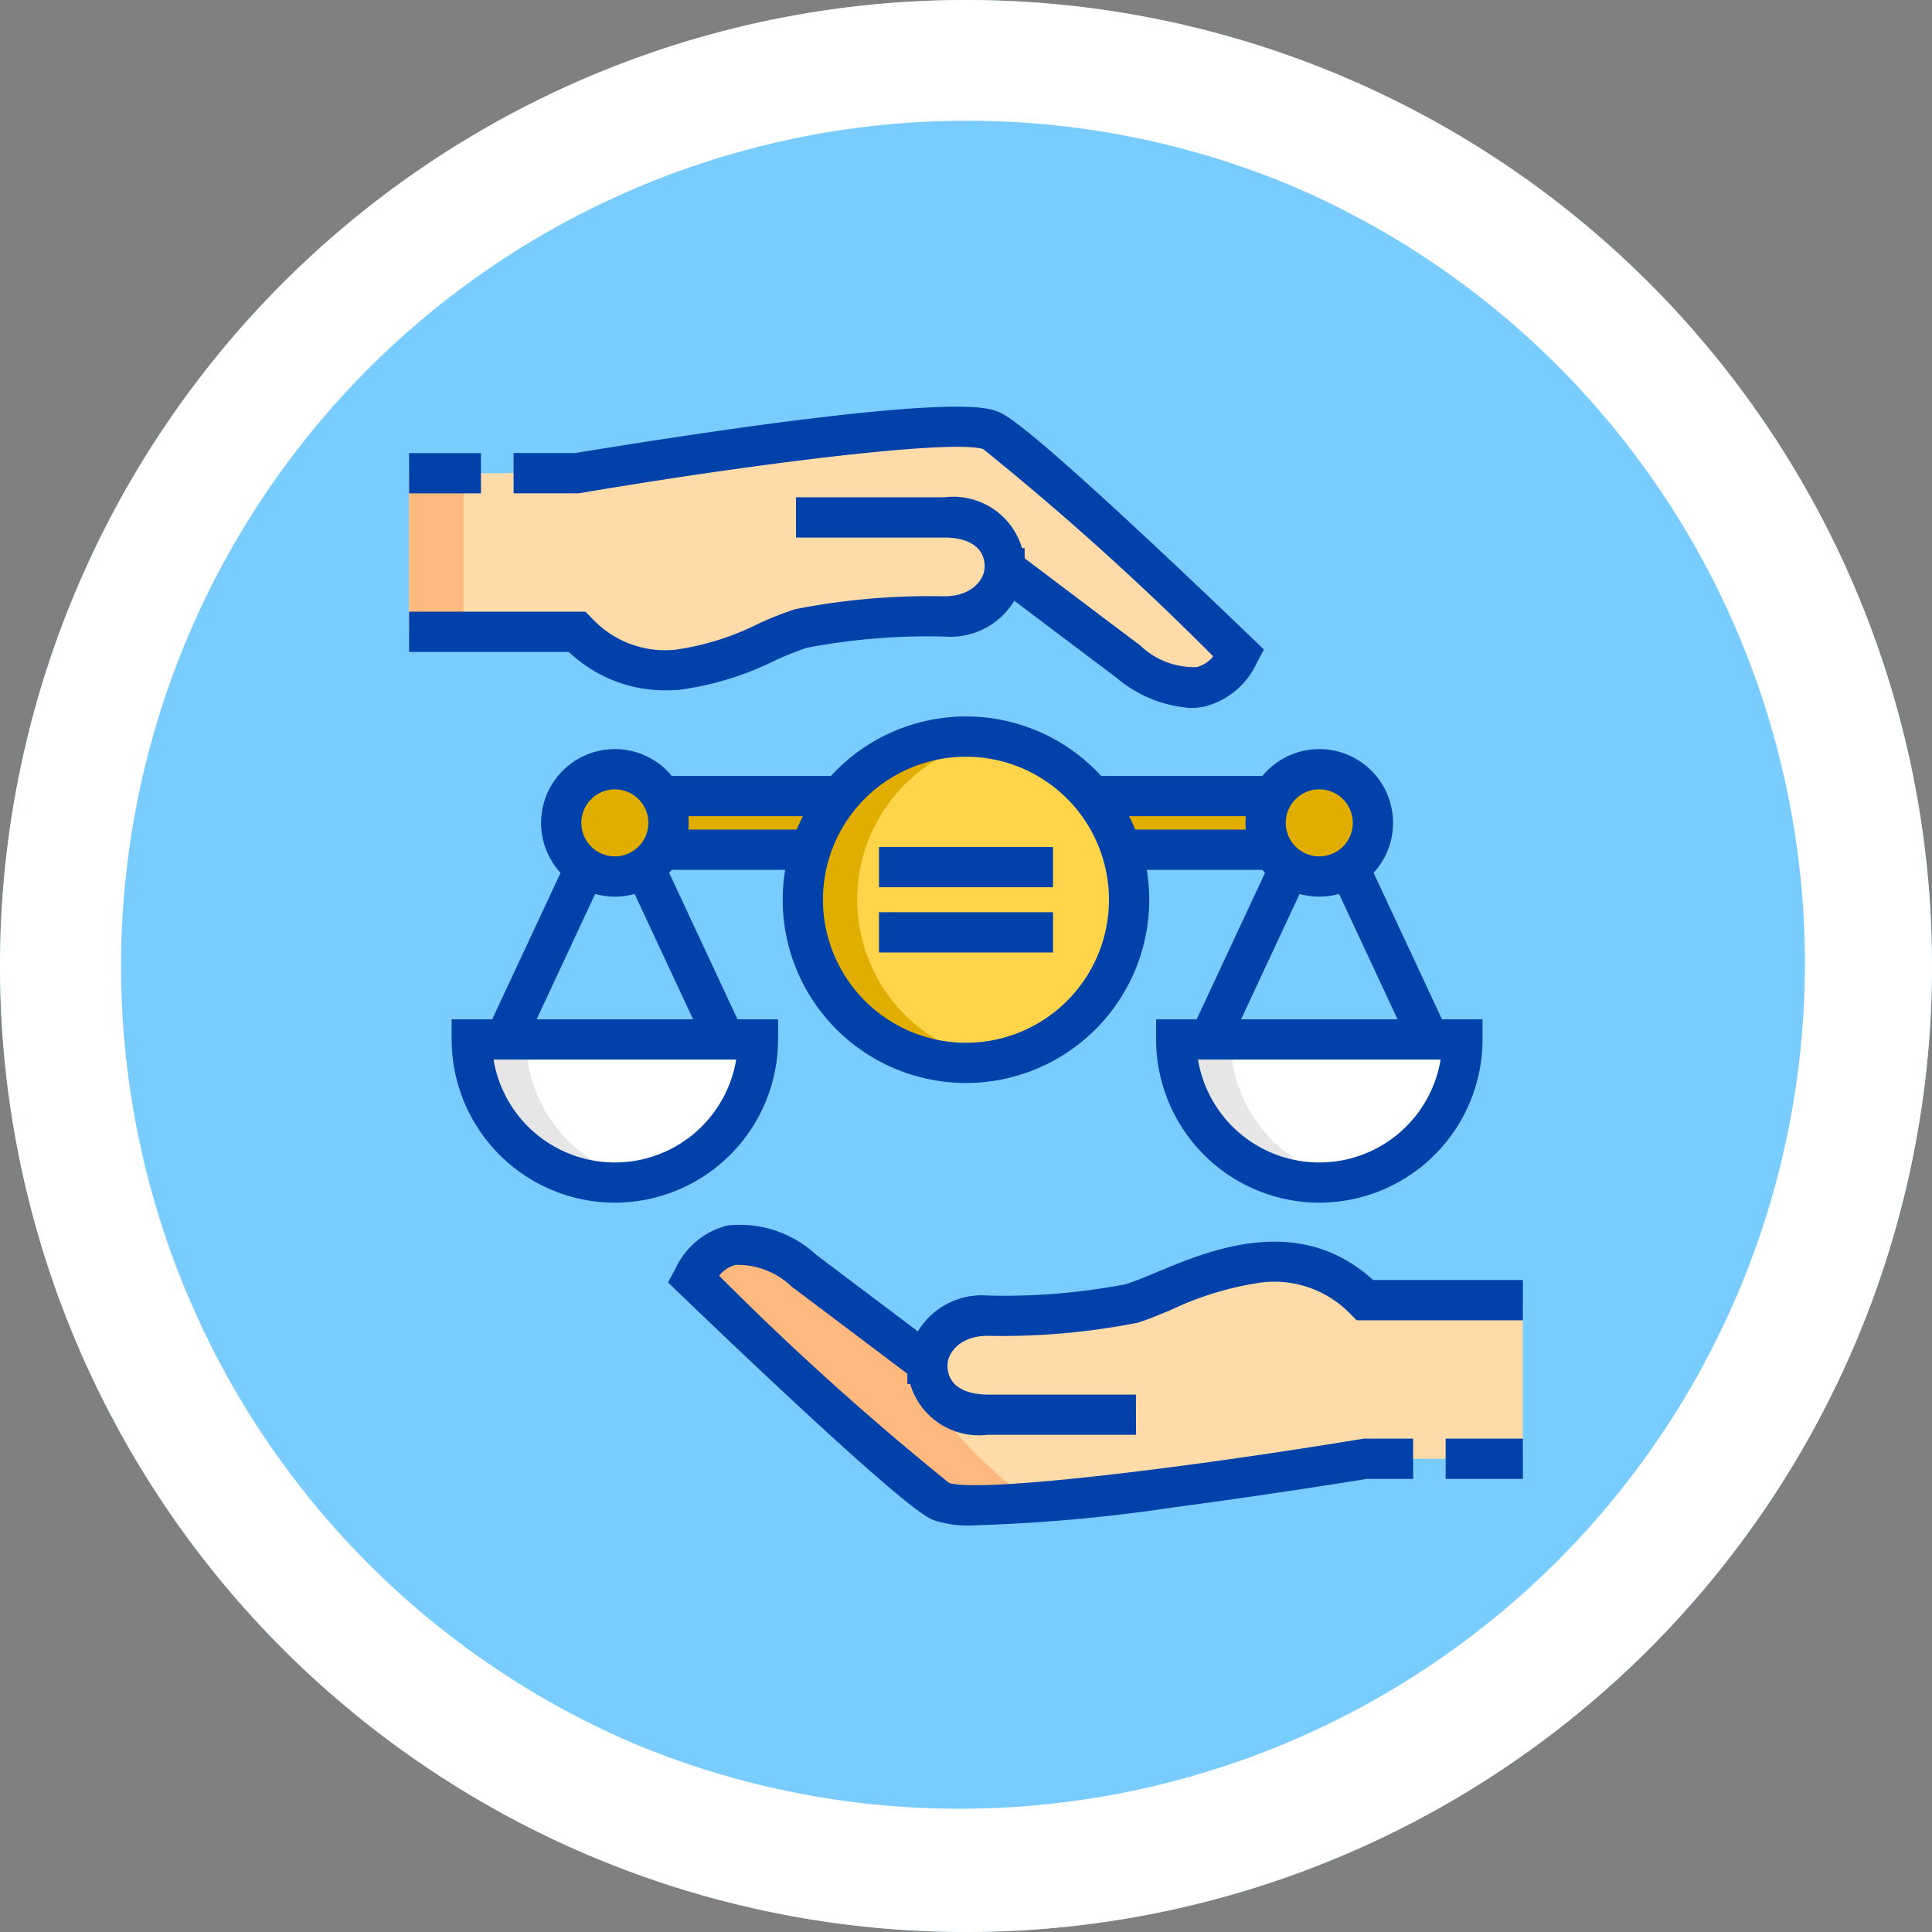 <svg xmlns="http://www.w3.org/2000/svg" width="48" height="48" viewBox="0 0 48 48">
  <rect x="0" y="0" width="48" height="48" fill="#808080" stroke="none"/>
  <g id="Group_45620" data-name="Group 45620" transform="translate(-152 -1055)">
    <g id="Group_39748" data-name="Group 39748" transform="translate(-3993 3661)">
      <circle id="Ellipse_184" data-name="Ellipse 184" cx="24" cy="24" r="24" transform="translate(4145 -2606)" fill="#78ccff"/>
      <path id="Ellipse_184_-_Outline" data-name="Ellipse 184 - Outline" d="M24,3a21.006,21.006,0,0,0-8.173,40.351,21.006,21.006,0,0,0,16.346-38.7A20.866,20.866,0,0,0,24,3m0-3A24,24,0,1,1,0,24,24,24,0,0,1,24,0Z" transform="translate(4145 -2606)" fill="#fff"/>
    </g>
    <g id="equal-rights" transform="translate(162.164 1057.443)">
      <g id="Group_45623" data-name="Group 45623" transform="translate(0 8.162)">
        <g id="Group_45621" data-name="Group 45621" transform="translate(7.052 20.304)">
          <path id="Path_83094" data-name="Path 83094" d="M136.31,386.848a1.359,1.359,0,0,1,1.5-1.23,16.611,16.611,0,0,0,3.567-.3c1.243-.375,3.8-2.087,5.807-.084h3.922v3.94h-3.921s-9.227,1.524-10.515,1.066c-.7-.249-6.182-5.544-6.182-5.544.682-1.272,1.76-.942,2.753-.2.718.539,2.737,2.062,3.069,2.315l.046.035h-.047Z" transform="translate(-130.488 -383.839)" fill="#ffdba9"/>
        </g>
        <g id="Group_45622" data-name="Group 45622">
          <path id="Path_83095" data-name="Path 83095" d="M14.8,11.64a1.359,1.359,0,0,1-1.5,1.23,16.611,16.611,0,0,0-3.567.3c-1.243.375-3.553,2.087-5.556.084H0V9.315H4.172s8.976-1.524,10.264-1.066c.7.249,6.182,5.544,6.182,5.544-.682,1.272-1.76.942-2.753.2-.718-.539-2.737-2.062-3.069-2.315l-.046-.035H14.8Z" transform="translate(0 -8.163)" fill="#ffdba9"/>
        </g>
        <circle id="Ellipse_2383" data-name="Ellipse 2383" cx="1.333" cy="1.333" r="1.333" transform="translate(3.779 8.506)" fill="#e1ad01"/>
        <circle id="Ellipse_2384" data-name="Ellipse 2384" cx="1.333" cy="1.333" r="1.333" transform="translate(21.281 8.506)" fill="#e1ad01"/>
        <rect id="Rectangle_30511" data-name="Rectangle 30511" width="16.573" height="1.333" transform="translate(5.592 9.172)" fill="#e1ad01"/>
        <path id="Path_83096" data-name="Path 83096" d="M32.367,293.319h0a3.555,3.555,0,0,1-3.555-3.555h7.11A3.555,3.555,0,0,1,32.367,293.319Z" transform="translate(-27.255 -274.544)" fill="#fff"/>
        <path id="Path_83097" data-name="Path 83097" d="M356.193,293.319h0a3.555,3.555,0,0,1-3.555-3.555h7.11A3.555,3.555,0,0,1,356.193,293.319Z" transform="translate(-333.579 -274.544)" fill="#fff"/>
        <circle id="Ellipse_2385" data-name="Ellipse 2385" cx="4.053" cy="4.053" r="4.053" transform="translate(9.782 7.695)" fill="#fed44b"/>
        <rect id="Rectangle_30512" data-name="Rectangle 30512" width="1.351" height="3.94" transform="translate(0 1.152)" fill="#ffb87e"/>
        <path id="Path_83098" data-name="Path 83098" d="M182.351,154.592a4.054,4.054,0,0,1,3.378-4,4.053,4.053,0,1,0,0,7.993A4.054,4.054,0,0,1,182.351,154.592Z" transform="translate(-171.218 -142.844)" fill="#e1ad01"/>
        <path id="Path_83099" data-name="Path 83099" d="M30.163,289.763H28.812a3.554,3.554,0,0,0,4.23,3.49A3.555,3.555,0,0,1,30.163,289.763Z" transform="translate(-27.255 -274.543)" fill="#e6e6e6"/>
        <path id="Path_83100" data-name="Path 83100" d="M353.988,289.763h-1.351a3.554,3.554,0,0,0,4.231,3.49A3.555,3.555,0,0,1,353.988,289.763Z" transform="translate(-333.578 -274.543)" fill="#e6e6e6"/>
        <path id="Path_83101" data-name="Path 83101" d="M136.311,386.813h0c-.333-.253-2.352-1.776-3.069-2.315-.993-.745-2.071-1.075-2.753.2,0,0,5.483,5.3,6.182,5.544a7.718,7.718,0,0,0,2.255.022C137.908,389.491,136.114,387.953,136.311,386.813Z" transform="translate(-123.436 -363.535)" fill="#ffb87e"/>
      </g>
      <g id="Group_45630" data-name="Group 45630" transform="translate(0 8.162)">
        <g id="Group_45624" data-name="Group 45624" transform="translate(7.053 20.304)">
          <path id="Line_10961" data-name="Line 10961" d="M1.919.5H0v-1H1.919Z" transform="translate(18.7 5.334)" fill="#0041aa"/>
          <path id="Path_83102" data-name="Path 83102" d="M137.527,390.825a2.761,2.761,0,0,1-1.022-.115c-.174-.062-.534-.19-3.526-2.97-1.445-1.343-2.822-2.672-2.836-2.685l-.272-.263.179-.333a1.949,1.949,0,0,1,1.283-1.079,2.782,2.782,0,0,1,2.211.719c.663.5,2.378,1.791,2.938,2.215h0l.093.071.04.031.2.15v.248h-.43l-.023.035v.5h-.15l-.053-.035h-.343v-.252c-.615-.465-2.231-1.684-2.87-2.163a1.934,1.934,0,0,0-1.395-.543.762.762,0,0,0-.412.268,70.6,70.6,0,0,0,5.711,5.147c.756.253,5.8-.354,10.259-1.091l.04-.007h1.233v1h-1.151c-.321.052-2.481.4-4.75.7A41.889,41.889,0,0,1,137.527,390.825Z" transform="translate(-130.49 -383.839)" fill="#0041aa"/>
          <path id="Path_83103" data-name="Path 83103" d="M243.388,396.27h-3.683a1.78,1.78,0,0,1-2-1.73,1.856,1.856,0,0,1,2-1.73,16.011,16.011,0,0,0,3.423-.28c.2-.062.462-.169.761-.294,1.336-.559,3.549-1.484,5.39.189H253v1h-4.129l-.146-.146a2.63,2.63,0,0,0-2.205-.795,7.819,7.819,0,0,0-2.246.675c-.324.136-.6.253-.858.329a17.337,17.337,0,0,1-3.712.323c-.691,0-1,.427-1,.73,0,.659.7.73,1,.73h3.683Z" transform="translate(-232.381 -391.532)" fill="#0041aa"/>
        </g>
        <g id="Group_45625" data-name="Group 45625">
          <path id="Line_10962" data-name="Line 10962" d="M1.785.5H0v-1H1.785Z" transform="translate(0 1.152)" fill="#0041aa"/>
          <path id="Path_83104" data-name="Path 83104" d="M64.844,15.147A3.186,3.186,0,0,1,63,14.389c-.644-.484-2.37-1.785-2.938-2.215h0l-.028-.021-.106-.08-.2-.15v-.248h.424l.029-.035v-.5h.181l.042.035h.323v.252c.623.471,2.249,1.7,2.87,2.164A1.935,1.935,0,0,0,65,14.131a.762.762,0,0,0,.412-.268A70.611,70.611,0,0,0,59.7,8.716c-.754-.253-5.671.355-10.006,1.09l-.042.007H48.03v-1h1.535c.32-.054,2.417-.4,4.624-.7,4.93-.663,5.6-.426,5.849-.337.174.062.535.19,3.526,2.971,1.445,1.343,2.822,2.672,2.836,2.685l.272.263-.179.333a1.949,1.949,0,0,1-1.283,1.079A1.7,1.7,0,0,1,64.844,15.147Z" transform="translate(-45.434 -8.162)" fill="#0041aa"/>
          <path id="Path_83105" data-name="Path 83105" d="M6.368,54.036a3.469,3.469,0,0,1-2.4-.954H0v-1H4.38l.146.146a2.484,2.484,0,0,0,2.082.8,6.74,6.74,0,0,0,2.079-.651,8.5,8.5,0,0,1,.9-.356A17.337,17.337,0,0,1,13.3,51.7c.691,0,1-.427,1-.73,0-.659-.7-.73-1-.73H9.613v-1H13.3a1.78,1.78,0,0,1,2,1.73,1.856,1.856,0,0,1-2,1.73,16.01,16.01,0,0,0-3.423.28,7.9,7.9,0,0,0-.784.314,7.626,7.626,0,0,1-2.4.732Q6.528,54.036,6.368,54.036Z" transform="translate(0 -47.49)" fill="#0041aa"/>
        </g>
        <g id="Group_45628" data-name="Group 45628" transform="translate(1.557 8.506)">
          <path id="Ellipse_2386" data-name="Ellipse 2386" d="M1.333-.5A1.833,1.833,0,1,1-.5,1.333,1.835,1.835,0,0,1,1.333-.5Zm0,2.666A.833.833,0,1,0,.5,1.333.834.834,0,0,0,1.333,2.166Z" transform="translate(2.222)" fill="#0041aa"/>
          <path id="Ellipse_2387" data-name="Ellipse 2387" d="M1.333-.5A1.833,1.833,0,1,1-.5,1.333,1.835,1.835,0,0,1,1.333-.5Zm0,2.666A.833.833,0,1,0,.5,1.333.834.834,0,0,0,1.333,2.166Z" transform="translate(19.723)" fill="#0041aa"/>
          <path id="Line_10963" data-name="Line 10963" d="M4.491.5H0v-1H4.491Z" transform="translate(15.418 0.667)" fill="#0041aa"/>
          <path id="Line_10964" data-name="Line 10964" d="M4.5.5H0v-1H4.5Z" transform="translate(4.733 0.667)" fill="#0041aa"/>
          <path id="Line_10965" data-name="Line 10965" d="M3.744.5H0v-1H3.744Z" transform="translate(4.733 2)" fill="#0041aa"/>
          <path id="Line_10966" data-name="Line 10966" d="M3.788.5H0v-1H3.788Z" transform="translate(16.121 2)" fill="#0041aa"/>
          <path id="Path_83106" data-name="Path 83106" d="M32.367,293.819a4.06,4.06,0,0,1-4.055-4.055v-.5h8.11v.5A4.06,4.06,0,0,1,32.367,293.819Zm-3.014-3.555a3.055,3.055,0,0,0,6.028,0Z" transform="translate(-28.812 -283.05)" fill="#0041aa"/>
          <path id="Path_83107" data-name="Path 83107" d="M356.193,293.819a4.06,4.06,0,0,1-4.055-4.055v-.5h8.11v.5A4.06,4.06,0,0,1,356.193,293.819Zm-3.014-3.555a3.055,3.055,0,0,0,6.028,0Z" transform="translate(-335.136 -283.05)" fill="#0041aa"/>
          <g id="Group_45626" data-name="Group 45626" transform="translate(0.826 2.445)">
            <path id="Line_10967" data-name="Line 10967" d="M.453,4.48l-.906-.423L1.539-.211l.906.423Z" fill="#0041aa"/>
            <path id="Line_10968" data-name="Line 10968" d="M1.539,4.48-.453.211.453-.211,2.445,4.057Z" transform="translate(3.466)" fill="#0041aa"/>
          </g>
          <g id="Group_45627" data-name="Group 45627" transform="translate(18.328 2.445)">
            <path id="Line_10969" data-name="Line 10969" d="M.453,4.48l-.906-.423L1.539-.211l.906.423Z" fill="#0041aa"/>
            <path id="Line_10970" data-name="Line 10970" d="M1.539,4.48-.453.211.453-.211,2.445,4.057Z" transform="translate(3.466)" fill="#0041aa"/>
          </g>
        </g>
        <path id="Ellipse_2388" data-name="Ellipse 2388" d="M4.053-.5A4.553,4.553,0,1,1-.5,4.053,4.559,4.559,0,0,1,4.053-.5Zm0,8.107A3.553,3.553,0,1,0,.5,4.053,3.557,3.557,0,0,0,4.053,7.607Z" transform="translate(9.782 7.695)" fill="#0041aa"/>
        <g id="Group_45629" data-name="Group 45629" transform="translate(11.674 10.938)">
          <path id="Line_10971" data-name="Line 10971" d="M4.324.5H0v-1H4.324Z" fill="#0041aa"/>
          <path id="Line_10972" data-name="Line 10972" d="M4.324.5H0v-1H4.324Z" transform="translate(0 1.621)" fill="#0041aa"/>
        </g>
      </g>
    </g>
  </g>
</svg>
